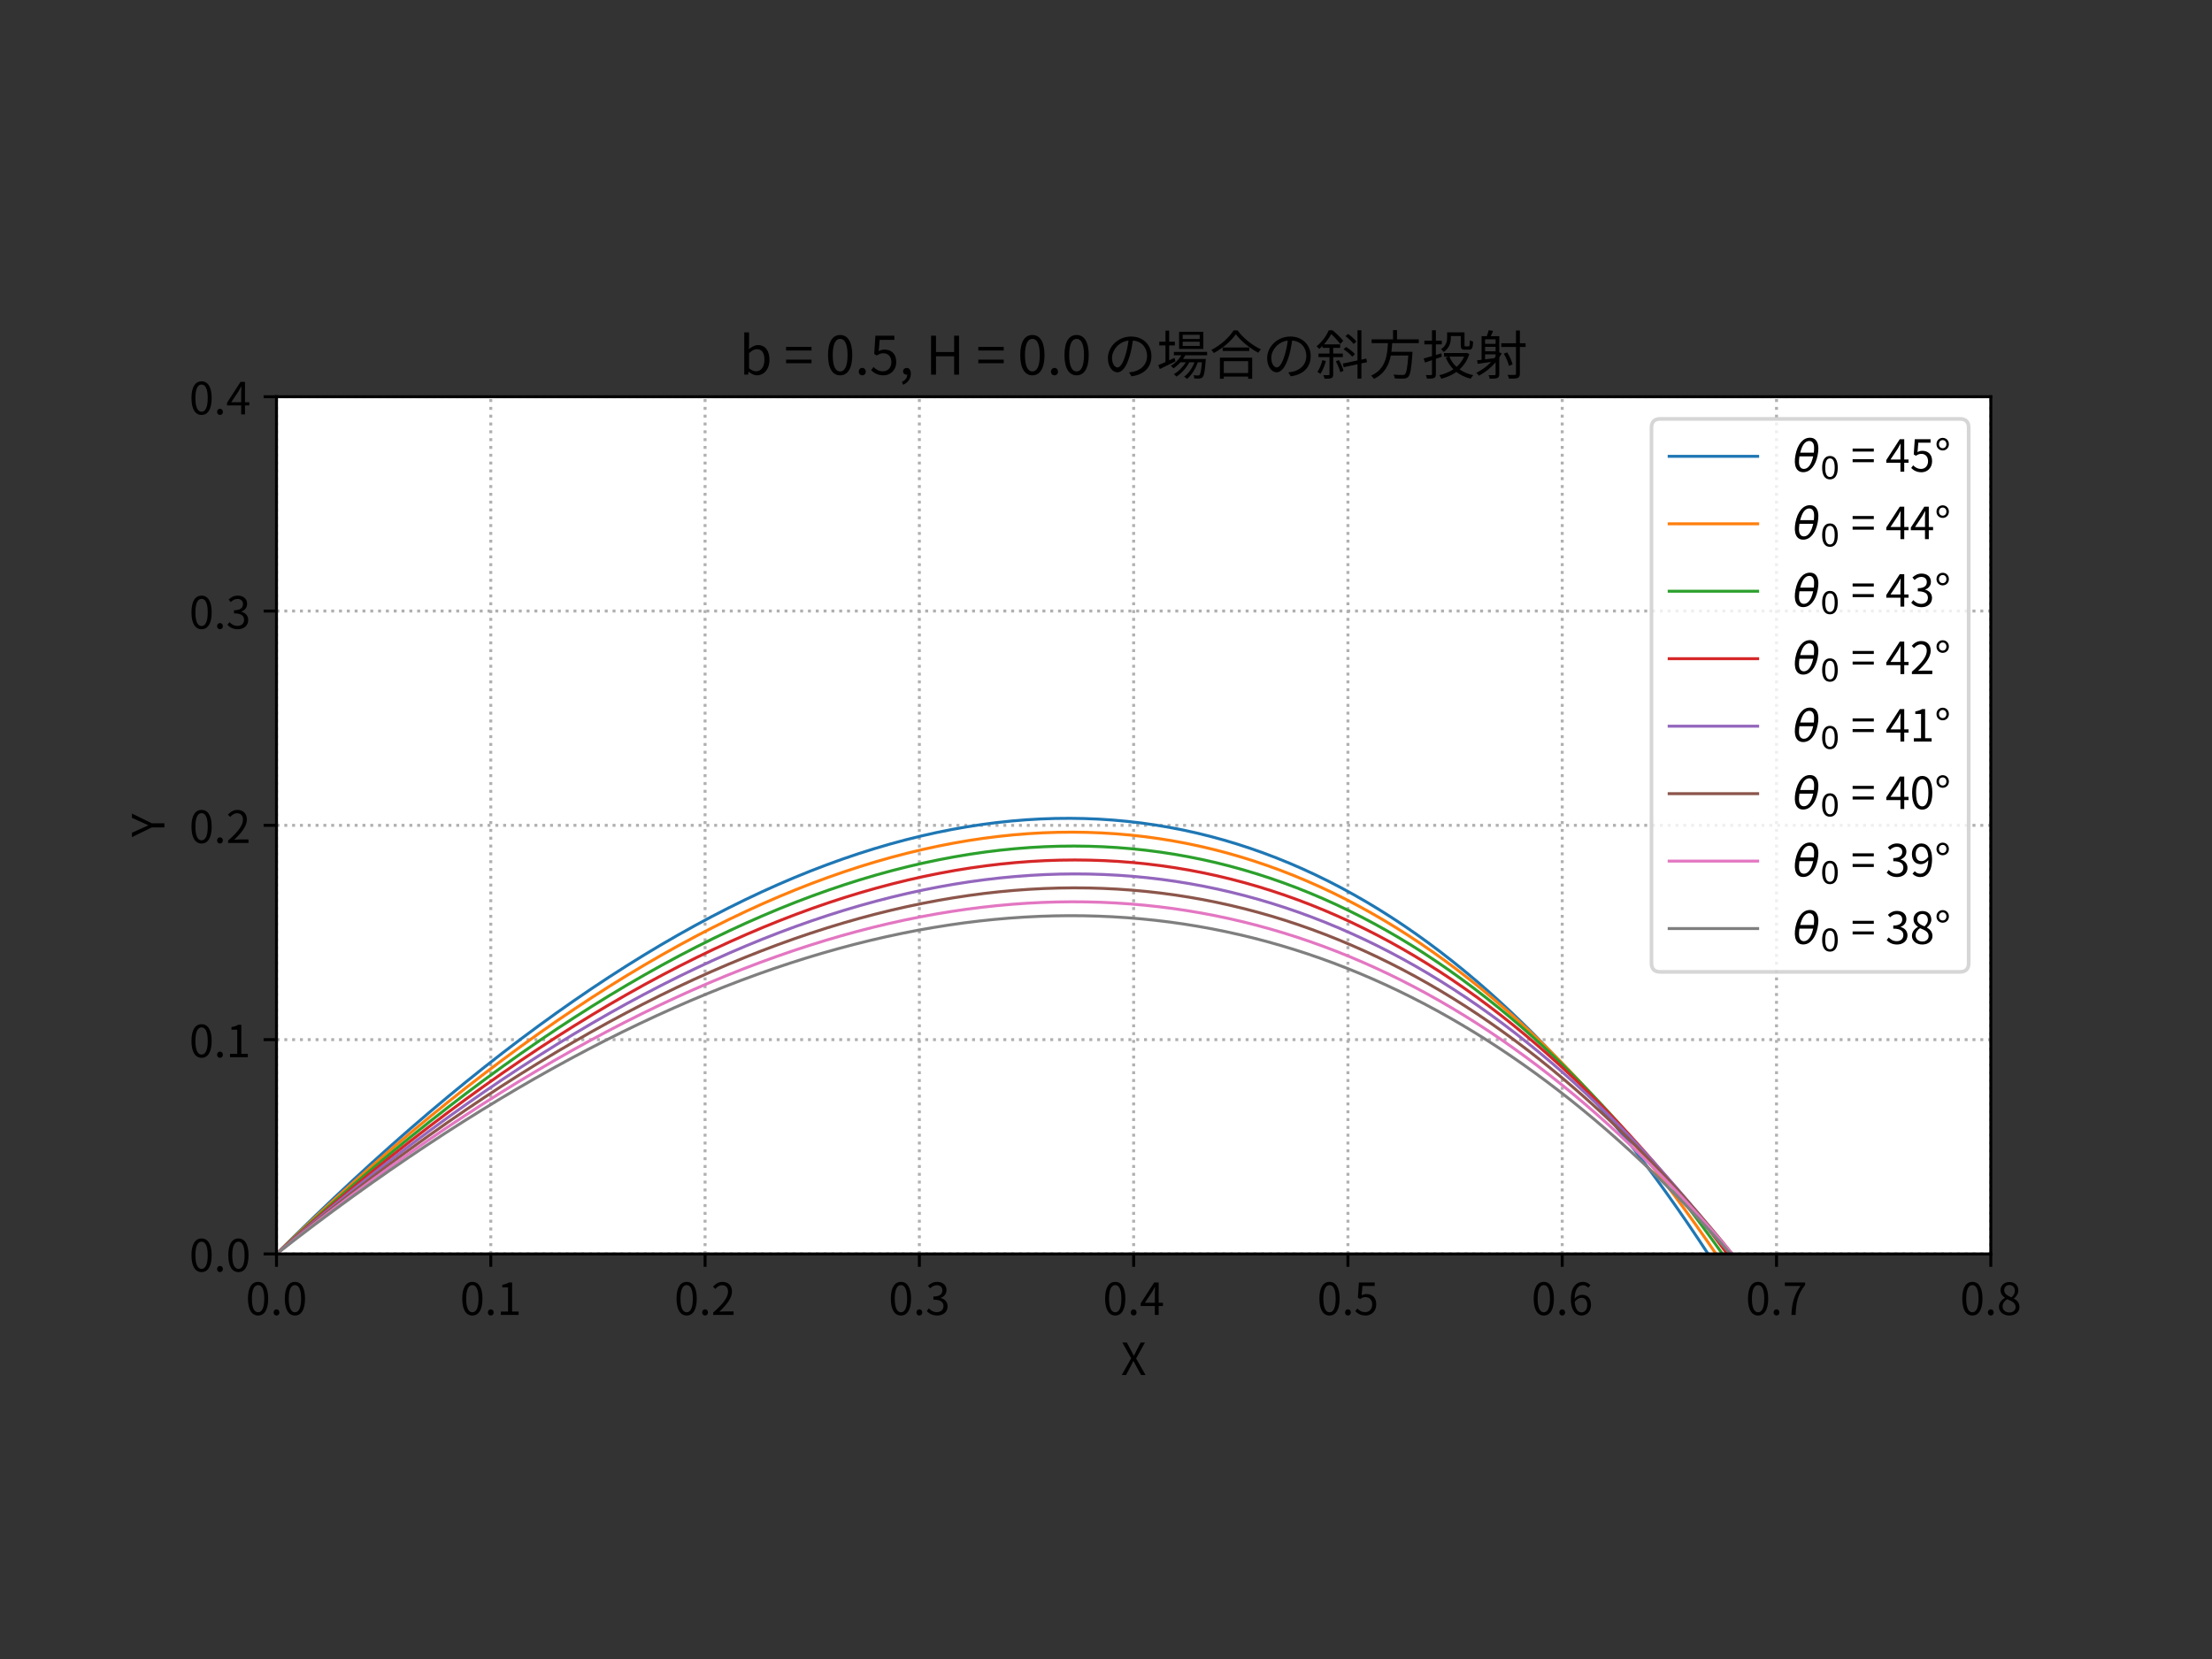 <?xml version="1.0" encoding="utf-8" standalone="no"?>
<!DOCTYPE svg PUBLIC "-//W3C//DTD SVG 1.1//EN"
  "http://www.w3.org/Graphics/SVG/1.1/DTD/svg11.dtd">
<!-- Created with matplotlib (https://matplotlib.org/) -->
<svg height="450pt" version="1.1" viewBox="0 0 600.005 450" width="600.005pt" xmlns="http://www.w3.org/2000/svg" xmlns:xlink="http://www.w3.org/1999/xlink">
 <rect x="0" y="0" width="600.005" height="450" fill="#333333" stroke="none"/>
 <defs>
  <style type="text/css">*{stroke-linecap:butt;stroke-linejoin:round;}</style>
 </defs>
 <g id="figure_1">
  <g id="patch_1">
   <path d="M 0 450 
L 600.005 450 
L 600.005 0 
L 0 0 
z
" style="fill:none;"/>
  </g>
  <g id="axes_1">
   <g id="patch_2">
    <path d="M 75.001 340.126 
L 540.004 340.126 
L 540.004 107.624 
L 75.001 107.624 
z
" style="fill:#ffffff;"/>
   </g>
   <g id="matplotlib.axis_1">
    <g id="xtick_1">
     <g id="line2d_1">
      <path clip-path="url(#pa914d9a49d)" d="M 75.001 340.126 
L 75.001 107.624 
" style="fill:none;stroke:#b0b0b0;stroke-dasharray:0.8,1.32;stroke-dashoffset:0;stroke-width:0.8;"/>
     </g>
     <g id="line2d_2">
      <defs>
       <path d="M 0 0 
L 0 3.5 
" id="m6ee30735cc" style="stroke:#000000;stroke-width:0.8;"/>
      </defs>
      <g>
       <use style="stroke:#000000;stroke-width:0.8;" x="75.001" xlink:href="#m6ee30735cc" y="340.126"/>
      </g>
     </g>
     <g id="text_1">
      <!-- 0.0 -->
      <g transform="translate(66.673 356.677)scale(0.12 -0.12)">
       <defs>
        <path d="M 27.797 -1.297 
C 41.703 -1.297 50.594 11.406 50.594 36.906 
C 50.594 62.297 41.703 74.703 27.797 74.703 
C 13.797 74.703 4.906 62.406 4.906 36.906 
C 4.906 11.406 13.797 -1.297 27.797 -1.297 
z
M 27.797 6 
C 19.406 6 13.797 15.297 13.797 36.906 
C 13.797 58.297 19.406 67.406 27.797 67.406 
C 36.094 67.406 41.703 58.297 41.703 36.906 
C 41.703 15.297 36.094 6 27.797 6 
z
" id="NotoSansCJKjp-Regular-48"/>
        <path d="M 13.906 -1.297 
C 17.5 -1.297 20.5 1.5 20.5 5.594 
C 20.5 9.797 17.5 12.703 13.906 12.703 
C 10.297 12.703 7.297 9.797 7.297 5.594 
C 7.297 1.5 10.297 -1.297 13.906 -1.297 
z
" id="NotoSansCJKjp-Regular-46"/>
       </defs>
       <use xlink:href="#NotoSansCJKjp-Regular-48"/>
       <use x="55.5" xlink:href="#NotoSansCJKjp-Regular-46"/>
       <use x="83.3" xlink:href="#NotoSansCJKjp-Regular-48"/>
      </g>
     </g>
    </g>
    <g id="xtick_2">
     <g id="line2d_3">
      <path clip-path="url(#pa914d9a49d)" d="M 133.126 340.126 
L 133.126 107.624 
" style="fill:none;stroke:#b0b0b0;stroke-dasharray:0.8,1.32;stroke-dashoffset:0;stroke-width:0.8;"/>
     </g>
     <g id="line2d_4">
      <g>
       <use style="stroke:#000000;stroke-width:0.8;" x="133.126" xlink:href="#m6ee30735cc" y="340.126"/>
      </g>
     </g>
     <g id="text_2">
      <!-- 0.1 -->
      <g transform="translate(124.798 356.677)scale(0.12 -0.12)">
       <defs>
        <path d="M 8.797 0 
L 49 0 
L 49 7.594 
L 34.297 7.594 
L 34.297 73.406 
L 27.297 73.406 
C 23.297 71 18.594 69.297 12.094 68.094 
L 12.094 62.297 
L 25.094 62.297 
L 25.094 7.594 
L 8.797 7.594 
z
" id="NotoSansCJKjp-Regular-49"/>
       </defs>
       <use xlink:href="#NotoSansCJKjp-Regular-48"/>
       <use x="55.5" xlink:href="#NotoSansCJKjp-Regular-46"/>
       <use x="83.3" xlink:href="#NotoSansCJKjp-Regular-49"/>
      </g>
     </g>
    </g>
    <g id="xtick_3">
     <g id="line2d_5">
      <path clip-path="url(#pa914d9a49d)" d="M 191.252 340.126 
L 191.252 107.624 
" style="fill:none;stroke:#b0b0b0;stroke-dasharray:0.8,1.32;stroke-dashoffset:0;stroke-width:0.8;"/>
     </g>
     <g id="line2d_6">
      <g>
       <use style="stroke:#000000;stroke-width:0.8;" x="191.252" xlink:href="#m6ee30735cc" y="340.126"/>
      </g>
     </g>
     <g id="text_3">
      <!-- 0.2 -->
      <g transform="translate(182.924 356.677)scale(0.12 -0.12)">
       <defs>
        <path d="M 4.406 0 
L 50.5 0 
L 50.5 7.906 
L 30.203 7.906 
C 26.5 7.906 22 7.5 18.203 7.203 
C 35.406 23.5 46.906 38.406 46.906 53 
C 46.906 66.094 38.703 74.703 25.594 74.703 
C 16.297 74.703 10 70.406 4 63.906 
L 9.297 58.703 
C 13.297 63.5 18.5 67.203 24.5 67.203 
C 33.594 67.203 38 61.094 38 52.703 
C 38 40.094 27.406 25.5 4.406 5.406 
z
" id="NotoSansCJKjp-Regular-50"/>
       </defs>
       <use xlink:href="#NotoSansCJKjp-Regular-48"/>
       <use x="55.5" xlink:href="#NotoSansCJKjp-Regular-46"/>
       <use x="83.3" xlink:href="#NotoSansCJKjp-Regular-50"/>
      </g>
     </g>
    </g>
    <g id="xtick_4">
     <g id="line2d_7">
      <path clip-path="url(#pa914d9a49d)" d="M 249.377 340.126 
L 249.377 107.624 
" style="fill:none;stroke:#b0b0b0;stroke-dasharray:0.8,1.32;stroke-dashoffset:0;stroke-width:0.8;"/>
     </g>
     <g id="line2d_8">
      <g>
       <use style="stroke:#000000;stroke-width:0.8;" x="249.377" xlink:href="#m6ee30735cc" y="340.126"/>
      </g>
     </g>
     <g id="text_4">
      <!-- 0.3 -->
      <g transform="translate(241.049 356.677)scale(0.12 -0.12)">
       <defs>
        <path d="M 26.406 -1.297 
C 39.406 -1.297 49.906 6.5 49.906 19.594 
C 49.906 29.594 43 36.203 34.406 38.203 
L 34.406 38.594 
C 42.094 41.5 47.406 47.406 47.406 56.297 
C 47.406 67.906 38.406 74.703 26.094 74.703 
C 17.594 74.703 11.094 71 5.594 65.906 
L 10.5 60.094 
C 14.594 64.297 19.797 67.203 25.703 67.203 
C 33.297 67.203 38.094 62.594 38.094 55.594 
C 38.094 47.703 32.906 41.594 17.797 41.594 
L 17.797 34.594 
C 34.703 34.594 40.594 28.703 40.594 20 
C 40.594 11.5 34.406 6.297 25.703 6.297 
C 17.406 6.297 11.797 10.203 7.5 14.703 
L 2.906 8.703 
C 7.703 3.5 14.906 -1.297 26.406 -1.297 
z
" id="NotoSansCJKjp-Regular-51"/>
       </defs>
       <use xlink:href="#NotoSansCJKjp-Regular-48"/>
       <use x="55.5" xlink:href="#NotoSansCJKjp-Regular-46"/>
       <use x="83.3" xlink:href="#NotoSansCJKjp-Regular-51"/>
      </g>
     </g>
    </g>
    <g id="xtick_5">
     <g id="line2d_9">
      <path clip-path="url(#pa914d9a49d)" d="M 307.502 340.126 
L 307.502 107.624 
" style="fill:none;stroke:#b0b0b0;stroke-dasharray:0.8,1.32;stroke-dashoffset:0;stroke-width:0.8;"/>
     </g>
     <g id="line2d_10">
      <g>
       <use style="stroke:#000000;stroke-width:0.8;" x="307.502" xlink:href="#m6ee30735cc" y="340.126"/>
      </g>
     </g>
     <g id="text_5">
      <!-- 0.4 -->
      <g transform="translate(299.175 356.677)scale(0.12 -0.12)">
       <defs>
        <path d="M 11.5 27.5 
L 28.203 52.5 
C 30.297 56.094 32.297 59.703 34.094 63.297 
L 34.5 63.297 
C 34.297 59.5 34 53.594 34 50 
L 34 27.5 
z
M 34 0 
L 42.594 0 
L 42.594 20.203 
L 52.297 20.203 
L 52.297 27.5 
L 42.594 27.5 
L 42.594 73.406 
L 32.5 73.406 
L 2 26.203 
L 2 20.203 
L 34 20.203 
z
" id="NotoSansCJKjp-Regular-52"/>
       </defs>
       <use xlink:href="#NotoSansCJKjp-Regular-48"/>
       <use x="55.5" xlink:href="#NotoSansCJKjp-Regular-46"/>
       <use x="83.3" xlink:href="#NotoSansCJKjp-Regular-52"/>
      </g>
     </g>
    </g>
    <g id="xtick_6">
     <g id="line2d_11">
      <path clip-path="url(#pa914d9a49d)" d="M 365.628 340.126 
L 365.628 107.624 
" style="fill:none;stroke:#b0b0b0;stroke-dasharray:0.8,1.32;stroke-dashoffset:0;stroke-width:0.8;"/>
     </g>
     <g id="line2d_12">
      <g>
       <use style="stroke:#000000;stroke-width:0.8;" x="365.628" xlink:href="#m6ee30735cc" y="340.126"/>
      </g>
     </g>
     <g id="text_6">
      <!-- 0.5 -->
      <g transform="translate(357.3 356.677)scale(0.12 -0.12)">
       <defs>
        <path d="M 26.094 -1.297 
C 38.5 -1.297 50.094 7.797 50.094 23.906 
C 50.094 40 40.203 47.203 28 47.203 
C 23.594 47.203 20.406 46.094 17.094 44.297 
L 18.906 65.5 
L 46.594 65.5 
L 46.594 73.406 
L 10.906 73.406 
L 8.594 39 
L 13.5 36 
C 17.703 38.797 20.797 40.297 25.703 40.297 
C 34.906 40.297 40.906 34.094 40.906 23.594 
C 40.906 12.906 33.906 6.297 25.297 6.297 
C 16.797 6.297 11.5 10.203 7.297 14.406 
L 2.797 8.406 
C 7.703 3.5 14.703 -1.297 26.094 -1.297 
z
" id="NotoSansCJKjp-Regular-53"/>
       </defs>
       <use xlink:href="#NotoSansCJKjp-Regular-48"/>
       <use x="55.5" xlink:href="#NotoSansCJKjp-Regular-46"/>
       <use x="83.3" xlink:href="#NotoSansCJKjp-Regular-53"/>
      </g>
     </g>
    </g>
    <g id="xtick_7">
     <g id="line2d_13">
      <path clip-path="url(#pa914d9a49d)" d="M 423.753 340.126 
L 423.753 107.624 
" style="fill:none;stroke:#b0b0b0;stroke-dasharray:0.8,1.32;stroke-dashoffset:0;stroke-width:0.8;"/>
     </g>
     <g id="line2d_14">
      <g>
       <use style="stroke:#000000;stroke-width:0.8;" x="423.753" xlink:href="#m6ee30735cc" y="340.126"/>
      </g>
     </g>
     <g id="text_7">
      <!-- 0.6 -->
      <g transform="translate(415.426 356.677)scale(0.12 -0.12)">
       <defs>
        <path d="M 29.297 38.703 
C 38.203 38.703 42.594 32.406 42.594 22.5 
C 42.594 12.5 37.094 5.797 30.094 5.797 
C 20.906 5.797 15.406 14.094 14.297 29.297 
C 18.797 36 24.703 38.703 29.297 38.703 
z
M 30.094 -1.297 
C 41.5 -1.297 51.094 8.297 51.094 22.5 
C 51.094 37.797 43.203 45.5 30.797 45.5 
C 25 45.5 18.594 42.094 14.094 36.594 
C 14.5 59.406 23 67.094 33 67.094 
C 37.5 67.094 41.906 65 44.797 61.5 
L 49.797 67.203 
C 45.797 71.5 40.297 74.703 32.703 74.703 
C 18.5 74.703 5.594 63.703 5.594 35 
C 5.594 10.797 16 -1.297 30.094 -1.297 
z
" id="NotoSansCJKjp-Regular-54"/>
       </defs>
       <use xlink:href="#NotoSansCJKjp-Regular-48"/>
       <use x="55.5" xlink:href="#NotoSansCJKjp-Regular-46"/>
       <use x="83.3" xlink:href="#NotoSansCJKjp-Regular-54"/>
      </g>
     </g>
    </g>
    <g id="xtick_8">
     <g id="line2d_15">
      <path clip-path="url(#pa914d9a49d)" d="M 481.879 340.126 
L 481.879 107.624 
" style="fill:none;stroke:#b0b0b0;stroke-dasharray:0.8,1.32;stroke-dashoffset:0;stroke-width:0.8;"/>
     </g>
     <g id="line2d_16">
      <g>
       <use style="stroke:#000000;stroke-width:0.8;" x="481.879" xlink:href="#m6ee30735cc" y="340.126"/>
      </g>
     </g>
     <g id="text_8">
      <!-- 0.7 -->
      <g transform="translate(473.551 356.677)scale(0.12 -0.12)">
       <defs>
        <path d="M 19.797 0 
L 29.297 0 
C 30.406 28.703 33.594 45.797 50.797 67.797 
L 50.797 73.406 
L 4.906 73.406 
L 4.906 65.5 
L 40.406 65.5 
C 26.094 45.5 21 27.797 19.797 0 
z
" id="NotoSansCJKjp-Regular-55"/>
       </defs>
       <use xlink:href="#NotoSansCJKjp-Regular-48"/>
       <use x="55.5" xlink:href="#NotoSansCJKjp-Regular-46"/>
       <use x="83.3" xlink:href="#NotoSansCJKjp-Regular-55"/>
      </g>
     </g>
    </g>
    <g id="xtick_9">
     <g id="line2d_17">
      <path clip-path="url(#pa914d9a49d)" d="M 540.004 340.126 
L 540.004 107.624 
" style="fill:none;stroke:#b0b0b0;stroke-dasharray:0.8,1.32;stroke-dashoffset:0;stroke-width:0.8;"/>
     </g>
     <g id="line2d_18">
      <g>
       <use style="stroke:#000000;stroke-width:0.8;" x="540.004" xlink:href="#m6ee30735cc" y="340.126"/>
      </g>
     </g>
     <g id="text_9">
      <!-- 0.8 -->
      <g transform="translate(531.677 356.677)scale(0.12 -0.12)">
       <defs>
        <path d="M 27.906 -1.297 
C 41.703 -1.297 50.906 7 50.906 17.703 
C 50.906 27.703 44.906 33.203 38.5 36.906 
L 38.5 37.406 
C 42.906 40.797 48.297 47.406 48.297 55.094 
C 48.297 66.406 40.703 74.406 28.203 74.406 
C 16.797 74.406 8.094 67 8.094 55.797 
C 8.094 48.094 12.594 42.594 18 38.906 
L 18 38.406 
C 11.297 34.797 4.5 28 4.5 18.203 
C 4.5 6.906 14.406 -1.297 27.906 -1.297 
z
M 32.906 39.797 
C 24.297 43.203 16.406 47 16.406 55.797 
C 16.406 62.906 21.297 67.703 28.094 67.703 
C 36 67.703 40.5 61.797 40.5 54.594 
C 40.5 49.203 37.906 44.203 32.906 39.797 
z
M 28.094 5.5 
C 19.297 5.5 12.797 11.203 12.797 19 
C 12.797 26 16.906 31.797 22.797 35.594 
C 33.203 31.406 42.203 27.703 42.203 17.906 
C 42.203 10.594 36.5 5.5 28.094 5.5 
z
" id="NotoSansCJKjp-Regular-56"/>
       </defs>
       <use xlink:href="#NotoSansCJKjp-Regular-48"/>
       <use x="55.5" xlink:href="#NotoSansCJKjp-Regular-46"/>
       <use x="83.3" xlink:href="#NotoSansCJKjp-Regular-56"/>
      </g>
     </g>
    </g>
    <g id="text_10">
     <!-- X -->
     <g transform="translate(304.065 372.977)scale(0.12 -0.12)">
      <defs>
       <path d="M 1.703 0 
L 11.406 0 
L 22 19.797 
C 23.906 23.5 25.797 27.203 27.906 31.594 
L 28.297 31.594 
C 30.703 27.203 32.703 23.5 34.594 19.797 
L 45.406 0 
L 55.594 0 
L 34.203 37.406 
L 54.203 73.406 
L 44.5 73.406 
L 34.703 54.594 
C 32.906 51.203 31.5 48.094 29.5 43.906 
L 29.094 43.906 
C 26.703 48.094 25.203 51.203 23.297 54.594 
L 13.297 73.406 
L 3.094 73.406 
L 23.094 37.906 
z
" id="NotoSansCJKjp-Regular-88"/>
      </defs>
      <use xlink:href="#NotoSansCJKjp-Regular-88"/>
     </g>
    </g>
   </g>
   <g id="matplotlib.axis_2">
    <g id="ytick_1">
     <g id="line2d_19">
      <path clip-path="url(#pa914d9a49d)" d="M 75.001 340.126 
L 540.004 340.126 
" style="fill:none;stroke:#b0b0b0;stroke-dasharray:0.8,1.32;stroke-dashoffset:0;stroke-width:0.8;"/>
     </g>
     <g id="line2d_20">
      <defs>
       <path d="M 0 0 
L -3.5 0 
" id="mbee7097880" style="stroke:#000000;stroke-width:0.8;"/>
      </defs>
      <g>
       <use style="stroke:#000000;stroke-width:0.8;" x="75.001" xlink:href="#mbee7097880" y="340.126"/>
      </g>
     </g>
     <g id="text_11">
      <!-- 0.0 -->
      <g transform="translate(51.345 344.902)scale(0.12 -0.12)">
       <use xlink:href="#NotoSansCJKjp-Regular-48"/>
       <use x="55.5" xlink:href="#NotoSansCJKjp-Regular-46"/>
       <use x="83.3" xlink:href="#NotoSansCJKjp-Regular-48"/>
      </g>
     </g>
    </g>
    <g id="ytick_2">
     <g id="line2d_21">
      <path clip-path="url(#pa914d9a49d)" d="M 75.001 282 
L 540.004 282 
" style="fill:none;stroke:#b0b0b0;stroke-dasharray:0.8,1.32;stroke-dashoffset:0;stroke-width:0.8;"/>
     </g>
     <g id="line2d_22">
      <g>
       <use style="stroke:#000000;stroke-width:0.8;" x="75.001" xlink:href="#mbee7097880" y="282"/>
      </g>
     </g>
     <g id="text_12">
      <!-- 0.1 -->
      <g transform="translate(51.345 286.776)scale(0.12 -0.12)">
       <use xlink:href="#NotoSansCJKjp-Regular-48"/>
       <use x="55.5" xlink:href="#NotoSansCJKjp-Regular-46"/>
       <use x="83.3" xlink:href="#NotoSansCJKjp-Regular-49"/>
      </g>
     </g>
    </g>
    <g id="ytick_3">
     <g id="line2d_23">
      <path clip-path="url(#pa914d9a49d)" d="M 75.001 223.875 
L 540.004 223.875 
" style="fill:none;stroke:#b0b0b0;stroke-dasharray:0.8,1.32;stroke-dashoffset:0;stroke-width:0.8;"/>
     </g>
     <g id="line2d_24">
      <g>
       <use style="stroke:#000000;stroke-width:0.8;" x="75.001" xlink:href="#mbee7097880" y="223.875"/>
      </g>
     </g>
     <g id="text_13">
      <!-- 0.2 -->
      <g transform="translate(51.345 228.651)scale(0.12 -0.12)">
       <use xlink:href="#NotoSansCJKjp-Regular-48"/>
       <use x="55.5" xlink:href="#NotoSansCJKjp-Regular-46"/>
       <use x="83.3" xlink:href="#NotoSansCJKjp-Regular-50"/>
      </g>
     </g>
    </g>
    <g id="ytick_4">
     <g id="line2d_25">
      <path clip-path="url(#pa914d9a49d)" d="M 75.001 165.75 
L 540.004 165.75 
" style="fill:none;stroke:#b0b0b0;stroke-dasharray:0.8,1.32;stroke-dashoffset:0;stroke-width:0.8;"/>
     </g>
     <g id="line2d_26">
      <g>
       <use style="stroke:#000000;stroke-width:0.8;" x="75.001" xlink:href="#mbee7097880" y="165.75"/>
      </g>
     </g>
     <g id="text_14">
      <!-- 0.3 -->
      <g transform="translate(51.345 170.525)scale(0.12 -0.12)">
       <use xlink:href="#NotoSansCJKjp-Regular-48"/>
       <use x="55.5" xlink:href="#NotoSansCJKjp-Regular-46"/>
       <use x="83.3" xlink:href="#NotoSansCJKjp-Regular-51"/>
      </g>
     </g>
    </g>
    <g id="ytick_5">
     <g id="line2d_27">
      <path clip-path="url(#pa914d9a49d)" d="M 75.001 107.624 
L 540.004 107.624 
" style="fill:none;stroke:#b0b0b0;stroke-dasharray:0.8,1.32;stroke-dashoffset:0;stroke-width:0.8;"/>
     </g>
     <g id="line2d_28">
      <g>
       <use style="stroke:#000000;stroke-width:0.8;" x="75.001" xlink:href="#mbee7097880" y="107.624"/>
      </g>
     </g>
     <g id="text_15">
      <!-- 0.4 -->
      <g transform="translate(51.345 112.4)scale(0.12 -0.12)">
       <use xlink:href="#NotoSansCJKjp-Regular-48"/>
       <use x="55.5" xlink:href="#NotoSansCJKjp-Regular-46"/>
       <use x="83.3" xlink:href="#NotoSansCJKjp-Regular-52"/>
      </g>
     </g>
    </g>
    <g id="text_16">
     <!-- Y -->
     <g transform="translate(44.596 227.061)rotate(-90)scale(0.12 -0.12)">
      <defs>
       <path d="M 21.906 0 
L 31.203 0 
L 31.203 28.5 
L 53.203 73.406 
L 43.594 73.406 
L 34.094 52.594 
C 31.906 47.203 29.406 42.094 26.797 36.594 
L 26.406 36.594 
C 23.797 42.094 21.594 47.203 19.203 52.594 
L 9.797 73.406 
L -0.094 73.406 
L 21.906 28.5 
z
" id="NotoSansCJKjp-Regular-89"/>
      </defs>
      <use xlink:href="#NotoSansCJKjp-Regular-89"/>
     </g>
    </g>
   </g>
   <g id="line2d_29">
    <path clip-path="url(#pa914d9a49d)" d="M 75.001 340.126 
L 80.293 334.882 
L 85.551 329.769 
L 90.775 324.785 
L 95.966 319.93 
L 101.123 315.203 
L 106.247 310.603 
L 111.338 306.13 
L 116.396 301.781 
L 121.422 297.558 
L 126.415 293.458 
L 131.376 289.482 
L 136.305 285.628 
L 141.203 281.895 
L 146.069 278.283 
L 150.903 274.791 
L 155.707 271.418 
L 160.479 268.163 
L 165.221 265.026 
L 169.933 262.006 
L 174.614 259.102 
L 179.264 256.314 
L 183.885 253.64 
L 188.477 251.08 
L 193.038 248.633 
L 197.57 246.298 
L 202.073 244.076 
L 206.547 241.964 
L 210.993 239.962 
L 215.409 238.07 
L 219.798 236.287 
L 224.158 234.613 
L 228.489 233.045 
L 232.793 231.584 
L 237.07 230.23 
L 241.318 228.981 
L 245.54 227.836 
L 249.734 226.796 
L 253.901 225.859 
L 258.042 225.024 
L 262.155 224.292 
L 266.243 223.661 
L 270.304 223.131 
L 274.338 222.701 
L 278.347 222.371 
L 282.33 222.139 
L 286.288 222.005 
L 290.22 221.969 
L 294.126 222.03 
L 298.008 222.187 
L 301.864 222.44 
L 305.696 222.788 
L 309.503 223.23 
L 313.285 223.766 
L 317.043 224.395 
L 320.777 225.117 
L 324.487 225.931 
L 328.173 226.837 
L 331.835 227.833 
L 335.474 228.919 
L 339.089 230.096 
L 342.681 231.361 
L 346.25 232.715 
L 349.795 234.157 
L 353.319 235.686 
L 356.819 237.302 
L 360.297 239.004 
L 363.752 240.792 
L 367.185 242.666 
L 370.596 244.623 
L 373.985 246.665 
L 377.353 248.791 
L 380.698 250.999 
L 384.022 253.29 
L 387.325 255.663 
L 390.607 258.117 
L 393.867 260.652 
L 397.106 263.268 
L 400.325 265.963 
L 403.522 268.738 
L 406.699 271.591 
L 409.856 274.523 
L 412.992 277.532 
L 416.109 280.619 
L 419.205 283.783 
L 422.281 287.023 
L 425.337 290.339 
L 428.374 293.73 
L 431.391 297.196 
L 434.389 300.736 
L 437.367 304.35 
L 440.326 308.038 
L 443.267 311.799 
L 446.188 315.632 
L 449.09 319.537 
L 451.974 323.513 
L 454.839 327.561 
L 457.686 331.679 
L 460.514 335.868 
L 463.325 340.126 
" style="fill:none;stroke:#1f77b4;stroke-linecap:square;stroke-width:0.8;"/>
   </g>
   <g id="line2d_30">
    <path clip-path="url(#pa914d9a49d)" d="M 75.001 340.126 
L 80.298 335.057 
L 85.562 330.114 
L 90.792 325.296 
L 95.989 320.602 
L 101.153 316.032 
L 106.285 311.584 
L 111.384 307.257 
L 116.451 303.052 
L 121.486 298.967 
L 126.488 295.001 
L 131.46 291.154 
L 136.399 287.426 
L 141.308 283.814 
L 146.185 280.319 
L 151.031 276.939 
L 155.847 273.675 
L 160.632 270.524 
L 165.387 267.488 
L 170.111 264.564 
L 174.806 261.752 
L 179.471 259.052 
L 184.107 256.462 
L 188.713 253.983 
L 193.29 251.612 
L 197.838 249.351 
L 202.357 247.197 
L 206.847 245.15 
L 211.309 243.21 
L 215.743 241.376 
L 220.149 239.647 
L 224.527 238.023 
L 228.877 236.503 
L 233.199 235.085 
L 237.495 233.771 
L 241.762 232.558 
L 246.003 231.446 
L 250.217 230.436 
L 254.405 229.525 
L 258.566 228.713 
L 262.7 228.001 
L 266.808 227.386 
L 270.89 226.869 
L 274.947 226.448 
L 278.978 226.124 
L 282.983 225.896 
L 286.962 225.763 
L 290.917 225.724 
L 294.847 225.779 
L 298.751 225.927 
L 302.631 226.168 
L 306.486 226.501 
L 310.317 226.925 
L 314.124 227.441 
L 317.906 228.046 
L 321.665 228.742 
L 325.4 229.526 
L 329.111 230.399 
L 332.798 231.361 
L 336.463 232.409 
L 340.104 233.545 
L 343.722 234.767 
L 347.317 236.075 
L 350.889 237.469 
L 354.438 238.947 
L 357.966 240.509 
L 361.47 242.155 
L 364.953 243.884 
L 368.413 245.696 
L 371.852 247.59 
L 375.269 249.565 
L 378.664 251.622 
L 382.038 253.759 
L 385.39 255.976 
L 388.721 258.273 
L 392.031 260.649 
L 395.32 263.103 
L 398.588 265.636 
L 401.836 268.246 
L 405.063 270.933 
L 408.269 273.696 
L 411.455 276.536 
L 414.621 279.451 
L 417.767 282.441 
L 420.893 285.507 
L 423.999 288.646 
L 427.086 291.859 
L 430.153 295.145 
L 433.2 298.504 
L 436.228 301.935 
L 439.237 305.438 
L 442.227 309.013 
L 445.198 312.658 
L 448.15 316.374 
L 451.084 320.16 
L 453.999 324.016 
L 456.895 327.941 
L 459.773 331.934 
L 462.633 335.996 
L 465.475 340.126 
" style="fill:none;stroke:#ff7f0e;stroke-linecap:square;stroke-width:0.8;"/>
   </g>
   <g id="line2d_31">
    <path clip-path="url(#pa914d9a49d)" d="M 75.001 340.126 
L 80.297 335.233 
L 85.56 330.46 
L 90.79 325.808 
L 95.988 321.275 
L 101.153 316.861 
L 106.286 312.565 
L 111.388 308.387 
L 116.457 304.324 
L 121.495 300.378 
L 126.501 296.547 
L 131.477 292.83 
L 136.421 289.226 
L 141.335 285.736 
L 146.217 282.358 
L 151.07 279.091 
L 155.892 275.936 
L 160.684 272.89 
L 165.447 269.954 
L 170.179 267.127 
L 174.883 264.408 
L 179.557 261.796 
L 184.201 259.291 
L 188.817 256.892 
L 193.404 254.599 
L 197.963 252.41 
L 202.493 250.326 
L 206.995 248.345 
L 211.469 246.466 
L 215.915 244.69 
L 220.333 243.016 
L 224.724 241.442 
L 229.087 239.969 
L 233.424 238.596 
L 237.733 237.321 
L 242.015 236.145 
L 246.271 235.067 
L 250.5 234.086 
L 254.703 233.202 
L 258.88 232.413 
L 263.031 231.72 
L 267.155 231.122 
L 271.254 230.618 
L 275.328 230.208 
L 279.376 229.891 
L 283.399 229.666 
L 287.397 229.533 
L 291.37 229.492 
L 295.319 229.541 
L 299.242 229.681 
L 303.142 229.91 
L 307.017 230.228 
L 310.867 230.634 
L 314.694 231.129 
L 318.497 231.711 
L 322.276 232.38 
L 326.032 233.135 
L 329.765 233.976 
L 333.474 234.903 
L 337.16 235.914 
L 340.823 237.009 
L 344.463 238.188 
L 348.081 239.45 
L 351.676 240.795 
L 355.248 242.222 
L 358.799 243.73 
L 362.327 245.32 
L 365.833 246.99 
L 369.318 248.74 
L 372.78 250.57 
L 376.222 252.479 
L 379.641 254.466 
L 383.04 256.532 
L 386.417 258.675 
L 389.773 260.896 
L 393.109 263.193 
L 396.423 265.566 
L 399.717 268.015 
L 402.99 270.54 
L 406.243 273.139 
L 409.476 275.812 
L 412.689 278.559 
L 415.881 281.38 
L 419.054 284.273 
L 422.207 287.239 
L 425.34 290.277 
L 428.454 293.387 
L 431.548 296.568 
L 434.623 299.819 
L 437.679 303.141 
L 440.716 306.532 
L 443.734 309.993 
L 446.733 313.523 
L 449.714 317.121 
L 452.676 320.787 
L 455.619 324.522 
L 458.544 328.323 
L 461.451 332.191 
L 464.34 336.125 
L 467.211 340.126 
" style="fill:none;stroke:#2ca02c;stroke-linecap:square;stroke-width:0.8;"/>
   </g>
   <g id="line2d_32">
    <path clip-path="url(#pa914d9a49d)" d="M 75.001 340.126 
L 80.289 335.408 
L 85.545 330.806 
L 90.77 326.32 
L 95.962 321.948 
L 101.122 317.691 
L 106.251 313.547 
L 111.348 309.516 
L 116.414 305.597 
L 121.449 301.789 
L 126.454 298.092 
L 131.427 294.506 
L 136.37 291.028 
L 141.283 287.659 
L 146.166 284.398 
L 151.019 281.245 
L 155.843 278.198 
L 160.636 275.258 
L 165.401 272.422 
L 170.136 269.692 
L 174.842 267.065 
L 179.52 264.543 
L 184.168 262.122 
L 188.789 259.805 
L 193.381 257.588 
L 197.945 255.473 
L 202.481 253.458 
L 206.989 251.543 
L 211.47 249.727 
L 215.923 248.009 
L 220.349 246.389 
L 224.748 244.867 
L 229.12 243.441 
L 233.465 242.112 
L 237.783 240.878 
L 242.075 239.739 
L 246.341 238.694 
L 250.581 237.743 
L 254.795 236.886 
L 258.983 236.121 
L 263.145 235.448 
L 267.282 234.866 
L 271.394 234.376 
L 275.48 233.976 
L 279.541 233.666 
L 283.578 233.445 
L 287.59 233.313 
L 291.577 233.269 
L 295.54 233.313 
L 299.478 233.443 
L 303.393 233.661 
L 307.283 233.964 
L 311.15 234.354 
L 314.993 234.828 
L 318.812 235.386 
L 322.608 236.029 
L 326.381 236.755 
L 330.131 237.564 
L 333.858 238.455 
L 337.562 239.429 
L 341.243 240.483 
L 344.902 241.619 
L 348.538 242.835 
L 352.152 244.132 
L 355.744 245.507 
L 359.314 246.962 
L 362.862 248.495 
L 366.389 250.106 
L 369.894 251.795 
L 373.377 253.56 
L 376.839 255.403 
L 380.28 257.321 
L 383.7 259.315 
L 387.099 261.384 
L 390.477 263.528 
L 393.834 265.747 
L 397.171 268.039 
L 400.487 270.404 
L 403.783 272.843 
L 407.059 275.354 
L 410.315 277.936 
L 413.551 280.591 
L 416.767 283.317 
L 419.964 286.113 
L 423.141 288.979 
L 426.298 291.916 
L 429.436 294.922 
L 432.555 297.997 
L 435.655 301.14 
L 438.736 304.352 
L 441.797 307.631 
L 444.841 310.978 
L 447.865 314.391 
L 450.871 317.871 
L 453.859 321.418 
L 456.828 325.03 
L 459.78 328.707 
L 462.713 332.449 
L 465.628 336.255 
L 468.525 340.126 
" style="fill:none;stroke:#d62728;stroke-linecap:square;stroke-width:0.8;"/>
   </g>
   <g id="line2d_33">
    <path clip-path="url(#pa914d9a49d)" d="M 75.001 340.126 
L 80.275 335.583 
L 85.519 331.151 
L 90.73 326.831 
L 95.911 322.62 
L 101.06 318.519 
L 106.178 314.528 
L 111.265 310.644 
L 116.322 306.868 
L 121.349 303.199 
L 126.345 299.637 
L 131.311 296.18 
L 136.247 292.828 
L 141.154 289.581 
L 146.031 286.438 
L 150.879 283.397 
L 155.697 280.46 
L 160.487 277.624 
L 165.248 274.89 
L 169.98 272.256 
L 174.684 269.723 
L 179.36 267.289 
L 184.007 264.953 
L 188.627 262.717 
L 193.218 260.578 
L 197.782 258.536 
L 202.319 256.591 
L 206.829 254.741 
L 211.311 252.988 
L 215.766 251.329 
L 220.195 249.764 
L 224.597 248.293 
L 228.972 246.915 
L 233.321 245.63 
L 237.644 244.436 
L 241.941 243.335 
L 246.212 242.324 
L 250.458 241.403 
L 254.678 240.572 
L 258.873 239.831 
L 263.042 239.178 
L 267.186 238.614 
L 271.306 238.137 
L 275.4 237.748 
L 279.47 237.445 
L 283.516 237.228 
L 287.537 237.097 
L 291.534 237.05 
L 295.507 237.089 
L 299.456 237.211 
L 303.382 237.417 
L 307.283 237.706 
L 311.162 238.078 
L 315.017 238.532 
L 318.849 239.067 
L 322.657 239.684 
L 326.443 240.381 
L 330.206 241.158 
L 333.947 242.014 
L 337.665 242.95 
L 341.361 243.965 
L 345.034 245.057 
L 348.685 246.228 
L 352.315 247.475 
L 355.922 248.8 
L 359.508 250.201 
L 363.073 251.677 
L 366.616 253.23 
L 370.137 254.857 
L 373.638 256.558 
L 377.117 258.334 
L 380.575 260.183 
L 384.013 262.106 
L 387.43 264.101 
L 390.827 266.168 
L 394.203 268.308 
L 397.558 270.518 
L 400.894 272.8 
L 404.209 275.152 
L 407.505 277.575 
L 410.781 280.067 
L 414.037 282.629 
L 417.273 285.259 
L 420.49 287.958 
L 423.688 290.725 
L 426.867 293.56 
L 430.026 296.462 
L 433.166 299.43 
L 436.288 302.466 
L 439.391 305.567 
L 442.475 308.734 
L 445.54 311.966 
L 448.587 315.263 
L 451.616 318.625 
L 454.627 322.05 
L 457.619 325.539 
L 460.594 329.092 
L 463.55 332.708 
L 466.489 336.386 
L 469.41 340.126 
" style="fill:none;stroke:#9467bd;stroke-linecap:square;stroke-width:0.8;"/>
   </g>
   <g id="line2d_34">
    <path clip-path="url(#pa914d9a49d)" d="M 75.001 340.126 
L 80.255 335.757 
L 85.479 331.496 
L 90.672 327.34 
L 95.834 323.291 
L 100.966 319.346 
L 106.068 315.506 
L 111.139 311.77 
L 116.181 308.137 
L 121.193 304.607 
L 126.175 301.178 
L 131.128 297.851 
L 136.051 294.625 
L 140.946 291.499 
L 145.811 288.473 
L 150.648 285.546 
L 155.457 282.717 
L 160.237 279.987 
L 164.988 277.353 
L 169.712 274.816 
L 174.408 272.376 
L 179.076 270.031 
L 183.717 267.781 
L 188.33 265.625 
L 192.916 263.564 
L 197.475 261.595 
L 202.007 259.72 
L 206.513 257.937 
L 210.991 256.245 
L 215.444 254.645 
L 219.87 253.135 
L 224.27 251.716 
L 228.644 250.386 
L 232.992 249.145 
L 237.314 247.992 
L 241.611 246.928 
L 245.883 245.951 
L 250.13 245.061 
L 254.351 244.258 
L 258.547 243.54 
L 262.719 242.908 
L 266.866 242.36 
L 270.989 241.898 
L 275.087 241.519 
L 279.161 241.223 
L 283.211 241.011 
L 287.238 240.881 
L 291.24 240.832 
L 295.219 240.866 
L 299.174 240.98 
L 303.106 241.175 
L 307.015 241.45 
L 310.901 241.804 
L 314.763 242.238 
L 318.603 242.75 
L 322.421 243.34 
L 326.216 244.008 
L 329.988 244.754 
L 333.738 245.576 
L 337.466 246.474 
L 341.172 247.449 
L 344.856 248.498 
L 348.519 249.623 
L 352.16 250.822 
L 355.779 252.096 
L 359.377 253.443 
L 362.954 254.863 
L 366.509 256.357 
L 370.044 257.922 
L 373.558 259.56 
L 377.051 261.269 
L 380.523 263.049 
L 383.975 264.9 
L 387.407 266.821 
L 390.818 268.812 
L 394.21 270.872 
L 397.581 273.002 
L 400.932 275.2 
L 404.264 277.466 
L 407.576 279.8 
L 410.868 282.202 
L 414.141 284.671 
L 417.394 287.206 
L 420.629 289.807 
L 423.844 292.474 
L 427.04 295.207 
L 430.218 298.005 
L 433.377 300.867 
L 436.517 303.794 
L 439.638 306.785 
L 442.742 309.839 
L 445.826 312.957 
L 448.893 316.137 
L 451.942 319.38 
L 454.972 322.684 
L 457.985 326.051 
L 460.98 329.478 
L 463.957 332.967 
L 466.917 336.516 
L 469.859 340.126 
" style="fill:none;stroke:#8c564b;stroke-linecap:square;stroke-width:0.8;"/>
   </g>
   <g id="line2d_35">
    <path clip-path="url(#pa914d9a49d)" d="M 75.001 340.126 
L 80.229 335.931 
L 85.427 331.839 
L 90.595 327.848 
L 95.733 323.959 
L 100.842 320.17 
L 105.92 316.481 
L 110.97 312.892 
L 115.99 309.401 
L 120.981 306.009 
L 125.943 302.715 
L 130.877 299.517 
L 135.782 296.417 
L 140.659 293.412 
L 145.507 290.503 
L 150.327 287.688 
L 155.12 284.969 
L 159.884 282.343 
L 164.622 279.81 
L 169.331 277.37 
L 174.014 275.022 
L 178.669 272.766 
L 183.297 270.601 
L 187.899 268.527 
L 192.474 266.542 
L 197.023 264.648 
L 201.545 262.842 
L 206.041 261.125 
L 210.511 259.496 
L 214.955 257.955 
L 219.373 256.5 
L 223.766 255.132 
L 228.134 253.85 
L 232.476 252.654 
L 236.793 251.542 
L 241.085 250.515 
L 245.352 249.573 
L 249.595 248.713 
L 253.813 247.937 
L 258.006 247.243 
L 262.175 246.632 
L 266.321 246.102 
L 270.442 245.653 
L 274.539 245.285 
L 278.613 244.997 
L 282.663 244.789 
L 286.689 244.66 
L 290.692 244.61 
L 294.673 244.639 
L 298.63 244.745 
L 302.564 244.929 
L 306.475 245.19 
L 310.364 245.527 
L 314.23 245.941 
L 318.074 246.43 
L 321.896 246.995 
L 325.695 247.634 
L 329.473 248.348 
L 333.229 249.136 
L 336.963 249.997 
L 340.675 250.931 
L 344.366 251.938 
L 348.035 253.018 
L 351.684 254.169 
L 355.311 255.392 
L 358.917 256.685 
L 362.502 258.05 
L 366.067 259.484 
L 369.611 260.988 
L 373.134 262.562 
L 376.637 264.204 
L 380.12 265.916 
L 383.582 267.695 
L 387.025 269.542 
L 390.447 271.457 
L 393.85 273.439 
L 397.233 275.487 
L 400.597 277.601 
L 403.941 279.782 
L 407.266 282.027 
L 410.571 284.338 
L 413.858 286.714 
L 417.125 289.154 
L 420.373 291.658 
L 423.603 294.225 
L 426.814 296.856 
L 430.006 299.55 
L 433.18 302.306 
L 436.336 305.124 
L 439.473 308.004 
L 442.592 310.946 
L 445.693 313.949 
L 448.776 317.012 
L 451.841 320.136 
L 454.889 323.319 
L 457.919 326.563 
L 460.931 329.865 
L 463.926 333.227 
L 466.904 336.647 
L 469.864 340.126 
" style="fill:none;stroke:#e377c2;stroke-linecap:square;stroke-width:0.8;"/>
   </g>
   <g id="line2d_36">
    <path clip-path="url(#pa914d9a49d)" d="M 75.001 340.126 
L 80.196 336.104 
L 85.362 332.18 
L 90.499 328.354 
L 95.607 324.624 
L 100.686 320.99 
L 105.736 317.452 
L 110.757 314.009 
L 115.75 310.66 
L 120.714 307.405 
L 125.651 304.244 
L 130.559 301.176 
L 135.44 298.2 
L 140.293 295.316 
L 145.118 292.524 
L 149.916 289.822 
L 154.687 287.211 
L 159.43 284.689 
L 164.147 282.257 
L 168.837 279.913 
L 173.501 277.658 
L 178.137 275.491 
L 182.748 273.411 
L 187.333 271.417 
L 191.891 269.511 
L 196.424 267.689 
L 200.931 265.954 
L 205.412 264.303 
L 209.868 262.736 
L 214.299 261.253 
L 218.705 259.854 
L 223.085 258.538 
L 227.441 257.304 
L 231.772 256.152 
L 236.078 255.081 
L 240.361 254.092 
L 244.618 253.184 
L 248.852 252.355 
L 253.062 251.606 
L 257.247 250.937 
L 261.409 250.346 
L 265.548 249.834 
L 269.663 249.399 
L 273.754 249.042 
L 277.823 248.762 
L 281.868 248.559 
L 285.89 248.431 
L 289.89 248.38 
L 293.867 248.404 
L 297.821 248.502 
L 301.753 248.675 
L 305.662 248.923 
L 309.55 249.243 
L 313.415 249.637 
L 317.259 250.104 
L 321.08 250.643 
L 324.88 251.254 
L 328.659 251.936 
L 332.416 252.69 
L 336.151 253.514 
L 339.866 254.409 
L 343.559 255.374 
L 347.232 256.408 
L 350.883 257.511 
L 354.514 258.683 
L 358.124 259.924 
L 361.714 261.232 
L 365.284 262.608 
L 368.833 264.051 
L 372.362 265.561 
L 375.871 267.137 
L 379.36 268.78 
L 382.83 270.488 
L 386.28 272.262 
L 389.71 274.1 
L 393.121 276.003 
L 396.512 277.97 
L 399.884 280.001 
L 403.237 282.096 
L 406.571 284.253 
L 409.886 286.474 
L 413.182 288.757 
L 416.46 291.102 
L 419.719 293.508 
L 422.96 295.976 
L 426.182 298.505 
L 429.385 301.095 
L 432.571 303.745 
L 435.739 306.455 
L 438.888 309.224 
L 442.02 312.053 
L 445.134 314.941 
L 448.231 317.887 
L 451.309 320.892 
L 454.371 323.955 
L 457.415 327.075 
L 460.441 330.252 
L 463.451 333.487 
L 466.444 336.778 
L 469.419 340.126 
" style="fill:none;stroke:#7f7f7f;stroke-linecap:square;stroke-width:0.8;"/>
   </g>
   <g id="patch_3">
    <path d="M 75.001 340.126 
L 75.001 107.624 
" style="fill:none;stroke:#000000;stroke-linecap:square;stroke-linejoin:miter;stroke-width:0.8;"/>
   </g>
   <g id="patch_4">
    <path d="M 540.004 340.126 
L 540.004 107.624 
" style="fill:none;stroke:#000000;stroke-linecap:square;stroke-linejoin:miter;stroke-width:0.8;"/>
   </g>
   <g id="patch_5">
    <path d="M 75.001 340.126 
L 540.004 340.126 
" style="fill:none;stroke:#000000;stroke-linecap:square;stroke-linejoin:miter;stroke-width:0.8;"/>
   </g>
   <g id="patch_6">
    <path d="M 75.001 107.624 
L 540.004 107.624 
" style="fill:none;stroke:#000000;stroke-linecap:square;stroke-linejoin:miter;stroke-width:0.8;"/>
   </g>
   <g id="text_17">
    <!-- b = 0.5, H = 0.0 の場合の斜方投射 -->
    <g transform="translate(200.552 101.624)scale(0.144 -0.144)">
     <defs>
      <path d="M 33.094 -1.297 
C 45.594 -1.297 56.703 9.406 56.703 28.094 
C 56.703 44.703 49.094 55.703 35 55.703 
C 29 55.703 22.906 52.297 18 48 
L 18.297 57.797 
L 18.297 79.594 
L 9.203 79.594 
L 9.203 0 
L 16.5 0 
L 17.297 5.594 
L 17.703 5.594 
C 22.406 1.297 28.094 -1.297 33.094 -1.297 
z
M 31.594 6.297 
C 28 6.297 23.094 7.797 18.297 12 
L 18.297 40.5 
C 23.5 45.406 28.297 48 32.906 48 
C 43.203 48 47.203 39.906 47.203 27.906 
C 47.203 14.406 40.594 6.297 31.594 6.297 
z
" id="NotoSansCJKjp-Regular-98"/>
      <path id="NotoSansCJKjp-Regular-32"/>
      <path d="M 3.797 45.5 
L 51.703 45.5 
L 51.703 52.297 
L 3.797 52.297 
z
M 3.797 21.5 
L 51.703 21.5 
L 51.703 28.297 
L 3.797 28.297 
z
" id="NotoSansCJKjp-Regular-61"/>
      <path d="M 7.5 -19 
C 16.5 -15.203 22.094 -7.703 22.094 1.906 
C 22.094 8.594 19.203 12.703 14.406 12.703 
C 10.703 12.703 7.5 10.203 7.5 6.297 
C 7.5 2.094 10.703 -0.094 14.203 -0.094 
C 14.594 -0.094 14.906 -0.094 15.297 0 
C 15.297 -5.906 11.594 -10.797 5.297 -13.594 
z
" id="NotoSansCJKjp-Regular-44"/>
      <path d="M 10 0 
L 19.297 0 
L 19.297 34.594 
L 53.5 34.594 
L 53.5 0 
L 62.703 0 
L 62.703 73.406 
L 53.5 73.406 
L 53.5 42.594 
L 19.297 42.594 
L 19.297 73.406 
L 10 73.406 
z
" id="NotoSansCJKjp-Regular-72"/>
      <path d="M 90.797 35 
C 90.797 55.297 75.906 71.797 52.5 71.797 
C 28.094 71.797 8.797 52.797 8.797 31.094 
C 8.797 14.594 17.703 4.406 26.594 4.406 
C 35.906 4.406 43.797 14.906 49.906 35.5 
C 52.703 44.797 54.594 55 55.906 64.297 
C 72.906 62.906 82.594 50.406 82.594 35.297 
C 82.594 18 70 8.5 57.203 5.594 
C 54.906 5.094 51.797 4.594 48.594 4.297 
L 53.297 -3.094 
C 77 0 90.797 14 90.797 35 
z
M 16.594 31.797 
C 16.594 45.406 28.406 61.797 47.594 64.203 
C 46.5 55 44.5 45.5 42 37.203 
C 36.906 20.297 31.594 13.594 26.906 13.594 
C 22.406 13.594 16.594 19.203 16.594 31.797 
z
" id="NotoSansCJKjp-Regular-12398"/>
      <path d="M 81.703 67.203 
L 49.703 67.203 
L 49.703 75.094 
L 81.703 75.094 
z
M 81.703 54 
L 49.703 54 
L 49.703 62 
L 81.703 62 
z
M 88.594 80.703 
L 42.906 80.703 
L 42.906 48.406 
L 88.594 48.406 
z
M 34.406 31.594 
L 24.203 27 
L 24.203 55.094 
L 35 55.094 
L 35 62.094 
L 24.203 62.094 
L 24.203 82.906 
L 17.297 82.906 
L 17.297 62.094 
L 5.594 62.094 
L 5.594 55.094 
L 17.297 55.094 
L 17.297 23.797 
C 12.203 21.5 7.5 19.5 3.703 17.906 
L 6.594 10.594 
C 15 14.594 25.906 19.906 36 25 
z
M 95.703 36.5 
L 95.703 42.797 
L 33.094 42.797 
L 33.094 36.5 
L 47.094 36.5 
C 42.406 28.297 35.203 21.203 27.297 16.5 
C 28.797 15.5 31.406 13.094 32.406 11.906 
C 36.906 14.906 41.406 18.797 45.406 23.297 
L 55.5 23.297 
C 50.094 14.406 41.297 5.406 33 0.906 
C 34.797 -0.297 36.797 -2.094 37.906 -3.703 
C 47.094 2.094 56.906 13 62.203 23.297 
L 71.906 23.297 
C 67.797 12.5 60.5 1.703 52.406 -3.703 
C 54.203 -4.797 56.5 -6.5 57.703 -8 
C 66.297 -1.5 74.094 11.406 78.094 23.297 
L 85.906 23.297 
C 84.594 7.594 83.094 1.297 81.406 -0.5 
C 80.703 -1.5 79.797 -1.594 78.406 -1.594 
C 76.906 -1.594 73.594 -1.5 69.906 -1.203 
C 70.906 -2.703 71.594 -5.406 71.594 -7.203 
C 75.594 -7.406 79.297 -7.406 81.5 -7.297 
C 83.797 -7 85.594 -6.5 87.094 -4.797 
C 89.906 -1.906 91.5 5.906 93 26.5 
C 93.203 27.5 93.297 29.5 93.297 29.5 
L 50.297 29.5 
C 51.906 31.703 53.297 34.094 54.594 36.5 
z
" id="NotoSansCJKjp-Regular-22580"/>
      <path d="M 73 25.406 
L 73 3.094 
L 27.094 3.094 
L 27.094 25.406 
z
M 19.797 -7.703 
L 27.094 -7.703 
L 27.094 -3.594 
L 73 -3.594 
L 73 -7.703 
L 80.594 -7.703 
L 80.594 32.094 
L 19.797 32.094 
z
M 25 51.203 
L 25 44.594 
L 75.094 44.594 
L 75.094 51.203 
z
M 45.594 83.406 
C 37.797 70.594 21.094 55.406 3.703 46.594 
C 5.406 45 7.406 42.406 8.297 40.703 
C 25.406 49.797 41.594 64 49.797 76.203 
C 59.094 63.406 76.594 49.406 92.094 41.297 
C 93.406 43.406 95.203 46 97 47.703 
C 81.297 54.797 63.703 68.703 53.094 83.406 
z
" id="NotoSansCJKjp-Regular-21512"/>
      <path d="M 76.906 62.297 
C 73.797 66.703 67.094 72.594 61.297 76.703 
L 56.297 72.5 
C 62.094 68.297 68.594 62.094 71.594 57.703 
z
M 74.094 38.594 
C 70.797 42.797 63.594 48.406 57.5 52.094 
L 52.797 47.797 
C 58.797 43.906 65.906 38 69 33.797 
z
M 12.797 27.297 
C 10.797 19.094 7.5 10.797 3.406 5.203 
C 5 4.297 7.906 2.594 9.094 1.5 
C 13.203 7.594 17.094 16.906 19.406 25.703 
z
M 51.297 33 
L 51.297 39.703 
L 33.203 39.703 
L 33.203 50.5 
L 46.297 50.5 
L 46.297 57.094 
L 15.797 57.094 
C 21.703 63.594 26.203 70.5 29.5 76.297 
C 35.797 70.797 42.906 62.703 46.5 57.703 
L 52.094 63.797 
C 47.703 69.5 39 77.797 32 83.594 
L 24.906 83.594 
C 20.797 74.203 13 62.203 1.906 53.406 
C 3.406 52.297 5.703 49.906 6.797 48.297 
C 9 50.203 11.094 52.094 13 54.094 
L 13 50.5 
L 26.203 50.5 
L 26.203 39.703 
L 5.5 39.703 
L 5.5 33 
L 26.203 33 
L 26.203 0.594 
C 26.203 -0.594 25.797 -0.906 24.5 -1 
C 23.203 -1.094 19.094 -1.094 14.594 -1 
C 15.594 -2.797 16.594 -5.797 16.906 -7.703 
C 23.297 -7.703 27.406 -7.5 29.906 -6.406 
C 32.5 -5.297 33.203 -3.203 33.203 0.594 
L 33.203 33 
z
M 38.203 25.203 
C 41.797 18.594 45.297 10 46.594 4.594 
L 52.594 7.297 
C 51.406 12.5 47.703 21 44 27.406 
z
M 97 23.5 
L 95.5 30.297 
L 86.297 28.297 
L 86.297 83.594 
L 79 83.594 
L 79 26.797 
L 51.406 20.906 
L 52.906 14 
L 79 19.594 
L 79 -7.406 
L 86.297 -7.406 
L 86.297 21.203 
z
" id="NotoSansCJKjp-Regular-26012"/>
      <path d="M 94.406 59.406 
L 94.406 66.5 
L 53.406 66.5 
L 53.406 83.906 
L 45.906 83.906 
L 45.906 66.5 
L 5.594 66.5 
L 5.594 59.406 
L 36.297 59.406 
C 35.094 36.406 32.203 10.5 4.594 -1.906 
C 6.5 -3.406 8.797 -6.094 9.906 -8 
C 30.203 1.797 38.203 18.297 41.703 36 
L 74.703 36 
C 73 12.906 71.094 3.094 68.094 0.5 
C 67.094 -0.5 65.703 -0.594 63.406 -0.594 
C 60.906 -0.594 53.797 -0.594 46.703 0.094 
C 48.094 -1.906 49.094 -5 49.297 -7.094 
C 56 -7.5 62.5 -7.594 66 -7.406 
C 69.797 -7.203 72.203 -6.5 74.5 -4.094 
C 78.406 -0.094 80.406 10.906 82.406 39.406 
C 82.5 40.594 82.594 43 82.594 43 
L 42.797 43 
C 43.594 48.5 44 54 44.297 59.406 
z
" id="NotoSansCJKjp-Regular-26041"/>
      <path d="M 54.797 72.703 
L 73.5 72.703 
L 73.5 55.797 
C 73.5 48.797 75.297 47 81.594 47 
L 88.906 47 
C 94.5 47 96.297 50.094 96.797 62.203 
C 94.906 62.703 92 63.797 90.594 65 
C 90.406 54.703 90 53.203 88.094 53.203 
L 82.703 53.203 
C 80.906 53.203 80.594 53.594 80.594 55.906 
L 80.594 79.703 
L 47.797 79.703 
L 47.797 69.703 
C 47.797 62.797 46.203 54.297 36.297 48 
C 37.703 47.094 40.297 44.203 41.297 42.703 
C 52.297 50 54.797 60.906 54.797 69.594 
z
M 36.906 40.203 
L 26.594 37.094 
L 26.594 57.094 
L 37.703 57.094 
L 37.703 64 
L 26.594 64 
L 26.594 83.594 
L 19.297 83.594 
L 19.297 64 
L 4.906 64 
L 4.906 57.094 
L 19.297 57.094 
L 19.297 34.906 
C 13.297 33.094 7.906 31.5 3.594 30.406 
L 6.094 22.797 
C 10.094 24.094 14.594 25.703 19.297 27.297 
L 19.297 1.094 
C 19.297 -0.406 18.797 -0.797 17.5 -0.797 
C 16.203 -0.906 12.094 -0.906 7.594 -0.797 
C 8.5 -2.594 9.594 -5.703 9.797 -7.5 
C 16.5 -7.594 20.5 -7.406 23 -6.297 
C 25.703 -5.094 26.594 -3 26.594 1.094 
L 26.594 29.797 
C 30.297 31.094 34 32.406 37.703 33.703 
z
M 79.797 33.906 
C 76.5 26.297 71.5 19.797 65.5 14.594 
C 59.594 20 55.094 26.5 52.094 33.906 
z
M 84.797 41 
L 83.406 40.703 
L 41.906 40.703 
L 41.906 33.906 
L 50.594 33.906 
L 45.203 32.297 
C 48.703 23.594 53.5 16.203 59.594 10.094 
C 51.703 4.797 42.5 1.094 32.906 -1.094 
C 34.406 -2.594 36.094 -5.797 36.906 -7.703 
C 47.094 -5 56.797 -0.906 65.203 5.094 
C 72.703 -0.703 81.703 -5 92.203 -7.594 
C 93.297 -5.594 95.5 -2.5 97.094 -1 
C 87.094 1.094 78.406 4.797 71.203 9.906 
C 79.406 17.297 85.906 26.797 89.594 39 
z
" id="NotoSansCJKjp-Regular-25237"/>
      <path d="M 19.297 38.297 
L 39.094 38.297 
L 39.094 34.203 
C 38.406 33.203 37.594 32.094 36.906 31.094 
C 30.906 30.297 24.906 29.5 19.297 28.797 
z
M 39.094 66.594 
L 39.094 58.094 
L 19.297 58.094 
L 19.297 66.594 
z
M 39.094 43.906 
L 19.297 43.906 
L 19.297 52.406 
L 39.094 52.406 
z
M 46 41.797 
L 46 72.5 
L 30 72.5 
C 31.5 75.406 33 79.094 34.406 82.5 
L 26.094 83.703 
C 25.297 80.5 23.797 76 22.5 72.5 
L 12.703 72.5 
L 12.703 28 
C 9.594 27.703 6.797 27.297 4.297 27.094 
L 5.297 20.406 
C 12.5 21.406 21.5 22.594 30.797 24 
C 22.797 15.5 13.094 8.5 2.703 3.406 
C 4.203 2.203 6.703 -0.594 7.797 -2 
C 19.203 4.297 30.203 12.797 39.094 23.297 
L 39.094 1 
C 39.094 -0.5 38.594 -0.906 37.203 -1 
C 35.703 -1 30.906 -1.094 25.797 -0.906 
C 26.797 -2.594 27.906 -5.797 28.094 -7.594 
C 35.203 -7.594 39.703 -7.5 42.406 -6.297 
C 45.094 -5.203 46 -3 46 1 
L 46 32.297 
C 47.703 34.906 49.297 37.594 50.797 40.297 
z
M 95.594 59.203 
L 84.797 59.203 
L 84.797 83.203 
L 77.5 83.203 
L 77.5 59.203 
L 49.797 59.203 
L 49.797 52.203 
L 77.5 52.203 
L 77.5 1.906 
C 77.5 0.094 76.906 -0.406 75.094 -0.5 
C 73.406 -0.594 67.797 -0.703 61.703 -0.406 
C 62.703 -2.297 64 -5.703 64.406 -7.5 
C 72.703 -7.594 77.594 -7.406 80.594 -6.203 
C 83.594 -4.906 84.797 -2.703 84.797 1.906 
L 84.797 52.203 
L 95.594 52.203 
z
M 71.094 19.297 
C 69.703 25.5 65.406 34.906 60.906 42 
L 54.5 39.5 
C 58.906 32.297 63 22.703 64.297 16.5 
z
" id="NotoSansCJKjp-Regular-23556"/>
     </defs>
     <use xlink:href="#NotoSansCJKjp-Regular-98"/>
     <use x="61.8" xlink:href="#NotoSansCJKjp-Regular-32"/>
     <use x="84.2" xlink:href="#NotoSansCJKjp-Regular-61"/>
     <use x="139.7" xlink:href="#NotoSansCJKjp-Regular-32"/>
     <use x="162.1" xlink:href="#NotoSansCJKjp-Regular-48"/>
     <use x="217.6" xlink:href="#NotoSansCJKjp-Regular-46"/>
     <use x="245.4" xlink:href="#NotoSansCJKjp-Regular-53"/>
     <use x="300.9" xlink:href="#NotoSansCJKjp-Regular-44"/>
     <use x="328.7" xlink:href="#NotoSansCJKjp-Regular-32"/>
     <use x="351.1" xlink:href="#NotoSansCJKjp-Regular-72"/>
     <use x="423.9" xlink:href="#NotoSansCJKjp-Regular-32"/>
     <use x="446.3" xlink:href="#NotoSansCJKjp-Regular-61"/>
     <use x="501.8" xlink:href="#NotoSansCJKjp-Regular-32"/>
     <use x="524.2" xlink:href="#NotoSansCJKjp-Regular-48"/>
     <use x="579.7" xlink:href="#NotoSansCJKjp-Regular-46"/>
     <use x="607.5" xlink:href="#NotoSansCJKjp-Regular-48"/>
     <use x="663" xlink:href="#NotoSansCJKjp-Regular-32"/>
     <use x="685.4" xlink:href="#NotoSansCJKjp-Regular-12398"/>
     <use x="785.4" xlink:href="#NotoSansCJKjp-Regular-22580"/>
     <use x="885.4" xlink:href="#NotoSansCJKjp-Regular-21512"/>
     <use x="985.4" xlink:href="#NotoSansCJKjp-Regular-12398"/>
     <use x="1085.4" xlink:href="#NotoSansCJKjp-Regular-26012"/>
     <use x="1185.4" xlink:href="#NotoSansCJKjp-Regular-26041"/>
     <use x="1285.4" xlink:href="#NotoSansCJKjp-Regular-25237"/>
     <use x="1385.4" xlink:href="#NotoSansCJKjp-Regular-23556"/>
    </g>
   </g>
   <g id="legend_1">
    <g id="patch_7">
     <path d="M 450.364 263.624 
L 531.604 263.624 
Q 534.004 263.624 534.004 261.224 
L 534.004 116.024 
Q 534.004 113.624 531.604 113.624 
L 450.364 113.624 
Q 447.964 113.624 447.964 116.024 
L 447.964 261.224 
Q 447.964 263.624 450.364 263.624 
z
" style="fill:#ffffff;opacity:0.8;stroke:#cccccc;stroke-linejoin:miter;"/>
    </g>
    <g id="line2d_37">
     <path d="M 452.764 123.775 
L 476.764 123.775 
" style="fill:none;stroke:#1f77b4;stroke-linecap:square;stroke-width:0.8;"/>
    </g>
    <g id="line2d_38"/>
    <g id="text_18">
     <!-- $θ_0$ = 45° -->
     <g transform="translate(486.364 127.975)scale(0.12 -0.12)">
      <defs>
       <path d="M 45.516 34.672 
L 14.453 34.672 
Q 12.359 20.062 14.5 13.875 
Q 17.188 6.25 24.469 6.25 
Q 31.781 6.25 37.359 13.922 
Q 42.234 20.656 45.516 34.672 
z
M 47.016 42.969 
Q 48.344 56.844 46.625 61.719 
Q 43.953 69.438 36.766 69.438 
Q 29.297 69.438 23.828 61.812 
Q 19.531 55.672 16.156 42.969 
z
M 38.188 76.766 
Q 49.906 76.766 54.594 66.406 
Q 59.281 56.109 55.719 37.844 
Q 52.203 19.625 43.453 9.281 
Q 34.766 -1.125 23.047 -1.125 
Q 11.281 -1.125 6.641 9.281 
Q 2 19.625 5.516 37.844 
Q 9.078 56.109 17.719 66.406 
Q 26.422 76.766 38.188 76.766 
z
" id="DejaVuSans-Oblique-952"/>
       <path d="M 31.781 66.406 
Q 24.172 66.406 20.328 58.906 
Q 16.5 51.422 16.5 36.375 
Q 16.5 21.391 20.328 13.891 
Q 24.172 6.391 31.781 6.391 
Q 39.453 6.391 43.281 13.891 
Q 47.125 21.391 47.125 36.375 
Q 47.125 51.422 43.281 58.906 
Q 39.453 66.406 31.781 66.406 
z
M 31.781 74.219 
Q 44.047 74.219 50.516 64.516 
Q 56.984 54.828 56.984 36.375 
Q 56.984 17.969 50.516 8.266 
Q 44.047 -1.422 31.781 -1.422 
Q 19.531 -1.422 13.062 8.266 
Q 6.594 17.969 6.594 36.375 
Q 6.594 54.828 13.062 64.516 
Q 19.531 74.219 31.781 74.219 
z
" id="DejaVuSans-48"/>
       <path d="M 18.5 48 
C 26 48 32.5 53.594 32.5 62.203 
C 32.5 70.906 26 76.5 18.5 76.5 
C 11.094 76.5 4.5 70.906 4.5 62.203 
C 4.5 53.594 11.094 48 18.5 48 
z
M 18.5 53.094 
C 13.5 53.094 10.094 56.906 10.094 62.203 
C 10.094 67.594 13.5 71.406 18.5 71.406 
C 23.5 71.406 26.906 67.594 26.906 62.203 
C 26.906 56.906 23.5 53.094 18.5 53.094 
z
" id="NotoSansCJKjp-Regular-176"/>
      </defs>
      <use transform="translate(0 0.234)" xlink:href="#DejaVuSans-Oblique-952"/>
      <use transform="translate(61.182 -16.172)scale(0.7)" xlink:href="#DejaVuSans-48"/>
      <use transform="translate(108.452 0.234)" xlink:href="#NotoSansCJKjp-Regular-32"/>
      <use transform="translate(130.852 0.234)" xlink:href="#NotoSansCJKjp-Regular-61"/>
      <use transform="translate(186.352 0.234)" xlink:href="#NotoSansCJKjp-Regular-32"/>
      <use transform="translate(208.752 0.234)" xlink:href="#NotoSansCJKjp-Regular-52"/>
      <use transform="translate(264.252 0.234)" xlink:href="#NotoSansCJKjp-Regular-53"/>
      <use transform="translate(319.752 0.234)" xlink:href="#NotoSansCJKjp-Regular-176"/>
     </g>
    </g>
    <g id="line2d_39">
     <path d="M 452.764 142.075 
L 476.764 142.075 
" style="fill:none;stroke:#ff7f0e;stroke-linecap:square;stroke-width:0.8;"/>
    </g>
    <g id="line2d_40"/>
    <g id="text_19">
     <!-- $θ_0$ = 44° -->
     <g transform="translate(486.364 146.275)scale(0.12 -0.12)">
      <use transform="translate(0 0.234)" xlink:href="#DejaVuSans-Oblique-952"/>
      <use transform="translate(61.182 -16.172)scale(0.7)" xlink:href="#DejaVuSans-48"/>
      <use transform="translate(108.452 0.234)" xlink:href="#NotoSansCJKjp-Regular-32"/>
      <use transform="translate(130.852 0.234)" xlink:href="#NotoSansCJKjp-Regular-61"/>
      <use transform="translate(186.352 0.234)" xlink:href="#NotoSansCJKjp-Regular-32"/>
      <use transform="translate(208.752 0.234)" xlink:href="#NotoSansCJKjp-Regular-52"/>
      <use transform="translate(264.252 0.234)" xlink:href="#NotoSansCJKjp-Regular-52"/>
      <use transform="translate(319.752 0.234)" xlink:href="#NotoSansCJKjp-Regular-176"/>
     </g>
    </g>
    <g id="line2d_41">
     <path d="M 452.764 160.375 
L 476.764 160.375 
" style="fill:none;stroke:#2ca02c;stroke-linecap:square;stroke-width:0.8;"/>
    </g>
    <g id="line2d_42"/>
    <g id="text_20">
     <!-- $θ_0$ = 43° -->
     <g transform="translate(486.364 164.575)scale(0.12 -0.12)">
      <use transform="translate(0 0.234)" xlink:href="#DejaVuSans-Oblique-952"/>
      <use transform="translate(61.182 -16.172)scale(0.7)" xlink:href="#DejaVuSans-48"/>
      <use transform="translate(108.452 0.234)" xlink:href="#NotoSansCJKjp-Regular-32"/>
      <use transform="translate(130.852 0.234)" xlink:href="#NotoSansCJKjp-Regular-61"/>
      <use transform="translate(186.352 0.234)" xlink:href="#NotoSansCJKjp-Regular-32"/>
      <use transform="translate(208.752 0.234)" xlink:href="#NotoSansCJKjp-Regular-52"/>
      <use transform="translate(264.252 0.234)" xlink:href="#NotoSansCJKjp-Regular-51"/>
      <use transform="translate(319.752 0.234)" xlink:href="#NotoSansCJKjp-Regular-176"/>
     </g>
    </g>
    <g id="line2d_43">
     <path d="M 452.764 178.675 
L 476.764 178.675 
" style="fill:none;stroke:#d62728;stroke-linecap:square;stroke-width:0.8;"/>
    </g>
    <g id="line2d_44"/>
    <g id="text_21">
     <!-- $θ_0$ = 42° -->
     <g transform="translate(486.364 182.875)scale(0.12 -0.12)">
      <use transform="translate(0 0.234)" xlink:href="#DejaVuSans-Oblique-952"/>
      <use transform="translate(61.182 -16.172)scale(0.7)" xlink:href="#DejaVuSans-48"/>
      <use transform="translate(108.452 0.234)" xlink:href="#NotoSansCJKjp-Regular-32"/>
      <use transform="translate(130.852 0.234)" xlink:href="#NotoSansCJKjp-Regular-61"/>
      <use transform="translate(186.352 0.234)" xlink:href="#NotoSansCJKjp-Regular-32"/>
      <use transform="translate(208.752 0.234)" xlink:href="#NotoSansCJKjp-Regular-52"/>
      <use transform="translate(264.252 0.234)" xlink:href="#NotoSansCJKjp-Regular-50"/>
      <use transform="translate(319.752 0.234)" xlink:href="#NotoSansCJKjp-Regular-176"/>
     </g>
    </g>
    <g id="line2d_45">
     <path d="M 452.764 196.975 
L 476.764 196.975 
" style="fill:none;stroke:#9467bd;stroke-linecap:square;stroke-width:0.8;"/>
    </g>
    <g id="line2d_46"/>
    <g id="text_22">
     <!-- $θ_0$ = 41° -->
     <g transform="translate(486.364 201.175)scale(0.12 -0.12)">
      <use transform="translate(0 0.234)" xlink:href="#DejaVuSans-Oblique-952"/>
      <use transform="translate(61.182 -16.172)scale(0.7)" xlink:href="#DejaVuSans-48"/>
      <use transform="translate(108.452 0.234)" xlink:href="#NotoSansCJKjp-Regular-32"/>
      <use transform="translate(130.852 0.234)" xlink:href="#NotoSansCJKjp-Regular-61"/>
      <use transform="translate(186.352 0.234)" xlink:href="#NotoSansCJKjp-Regular-32"/>
      <use transform="translate(208.752 0.234)" xlink:href="#NotoSansCJKjp-Regular-52"/>
      <use transform="translate(264.252 0.234)" xlink:href="#NotoSansCJKjp-Regular-49"/>
      <use transform="translate(319.752 0.234)" xlink:href="#NotoSansCJKjp-Regular-176"/>
     </g>
    </g>
    <g id="line2d_47">
     <path d="M 452.764 215.275 
L 476.764 215.275 
" style="fill:none;stroke:#8c564b;stroke-linecap:square;stroke-width:0.8;"/>
    </g>
    <g id="line2d_48"/>
    <g id="text_23">
     <!-- $θ_0$ = 40° -->
     <g transform="translate(486.364 219.475)scale(0.12 -0.12)">
      <use transform="translate(0 0.234)" xlink:href="#DejaVuSans-Oblique-952"/>
      <use transform="translate(61.182 -16.172)scale(0.7)" xlink:href="#DejaVuSans-48"/>
      <use transform="translate(108.452 0.234)" xlink:href="#NotoSansCJKjp-Regular-32"/>
      <use transform="translate(130.852 0.234)" xlink:href="#NotoSansCJKjp-Regular-61"/>
      <use transform="translate(186.352 0.234)" xlink:href="#NotoSansCJKjp-Regular-32"/>
      <use transform="translate(208.752 0.234)" xlink:href="#NotoSansCJKjp-Regular-52"/>
      <use transform="translate(264.252 0.234)" xlink:href="#NotoSansCJKjp-Regular-48"/>
      <use transform="translate(319.752 0.234)" xlink:href="#NotoSansCJKjp-Regular-176"/>
     </g>
    </g>
    <g id="line2d_49">
     <path d="M 452.764 233.575 
L 476.764 233.575 
" style="fill:none;stroke:#e377c2;stroke-linecap:square;stroke-width:0.8;"/>
    </g>
    <g id="line2d_50"/>
    <g id="text_24">
     <!-- $θ_0$ = 39° -->
     <g transform="translate(486.364 237.775)scale(0.12 -0.12)">
      <defs>
       <path d="M 13 50.906 
C 13 60.906 18.406 67.5 25.406 67.5 
C 34.797 67.5 40.406 59.5 41.406 44.406 
C 36.703 37.5 31.094 34.594 26.094 34.594 
C 17.406 34.594 13 41 13 50.906 
z
M 23.406 -1.297 
C 37.203 -1.297 50 10.094 50 39.797 
C 50 63.094 39.5 74.703 25.406 74.703 
C 14 74.703 4.406 65.094 4.406 50.906 
C 4.406 35.703 12.406 27.797 24.594 27.797 
C 30.703 27.797 37 31.297 41.5 36.797 
C 40.797 14.094 32.594 6.297 23.094 6.297 
C 18.406 6.297 13.906 8.406 10.906 11.906 
L 5.797 6.203 
C 9.906 1.906 15.5 -1.297 23.406 -1.297 
z
" id="NotoSansCJKjp-Regular-57"/>
      </defs>
      <use transform="translate(0 0.234)" xlink:href="#DejaVuSans-Oblique-952"/>
      <use transform="translate(61.182 -16.172)scale(0.7)" xlink:href="#DejaVuSans-48"/>
      <use transform="translate(108.452 0.234)" xlink:href="#NotoSansCJKjp-Regular-32"/>
      <use transform="translate(130.852 0.234)" xlink:href="#NotoSansCJKjp-Regular-61"/>
      <use transform="translate(186.352 0.234)" xlink:href="#NotoSansCJKjp-Regular-32"/>
      <use transform="translate(208.752 0.234)" xlink:href="#NotoSansCJKjp-Regular-51"/>
      <use transform="translate(264.252 0.234)" xlink:href="#NotoSansCJKjp-Regular-57"/>
      <use transform="translate(319.752 0.234)" xlink:href="#NotoSansCJKjp-Regular-176"/>
     </g>
    </g>
    <g id="line2d_51">
     <path d="M 452.764 251.875 
L 476.764 251.875 
" style="fill:none;stroke:#7f7f7f;stroke-linecap:square;stroke-width:0.8;"/>
    </g>
    <g id="line2d_52"/>
    <g id="text_25">
     <!-- $θ_0$ = 38° -->
     <g transform="translate(486.364 256.075)scale(0.12 -0.12)">
      <use transform="translate(0 0.234)" xlink:href="#DejaVuSans-Oblique-952"/>
      <use transform="translate(61.182 -16.172)scale(0.7)" xlink:href="#DejaVuSans-48"/>
      <use transform="translate(108.452 0.234)" xlink:href="#NotoSansCJKjp-Regular-32"/>
      <use transform="translate(130.852 0.234)" xlink:href="#NotoSansCJKjp-Regular-61"/>
      <use transform="translate(186.352 0.234)" xlink:href="#NotoSansCJKjp-Regular-32"/>
      <use transform="translate(208.752 0.234)" xlink:href="#NotoSansCJKjp-Regular-51"/>
      <use transform="translate(264.252 0.234)" xlink:href="#NotoSansCJKjp-Regular-56"/>
      <use transform="translate(319.752 0.234)" xlink:href="#NotoSansCJKjp-Regular-176"/>
     </g>
    </g>
   </g>
  </g>
 </g>
 <defs>
  <clipPath id="pa914d9a49d">
   <rect height="232.502" width="465.004" x="75.001" y="107.624"/>
  </clipPath>
 </defs>
</svg>
